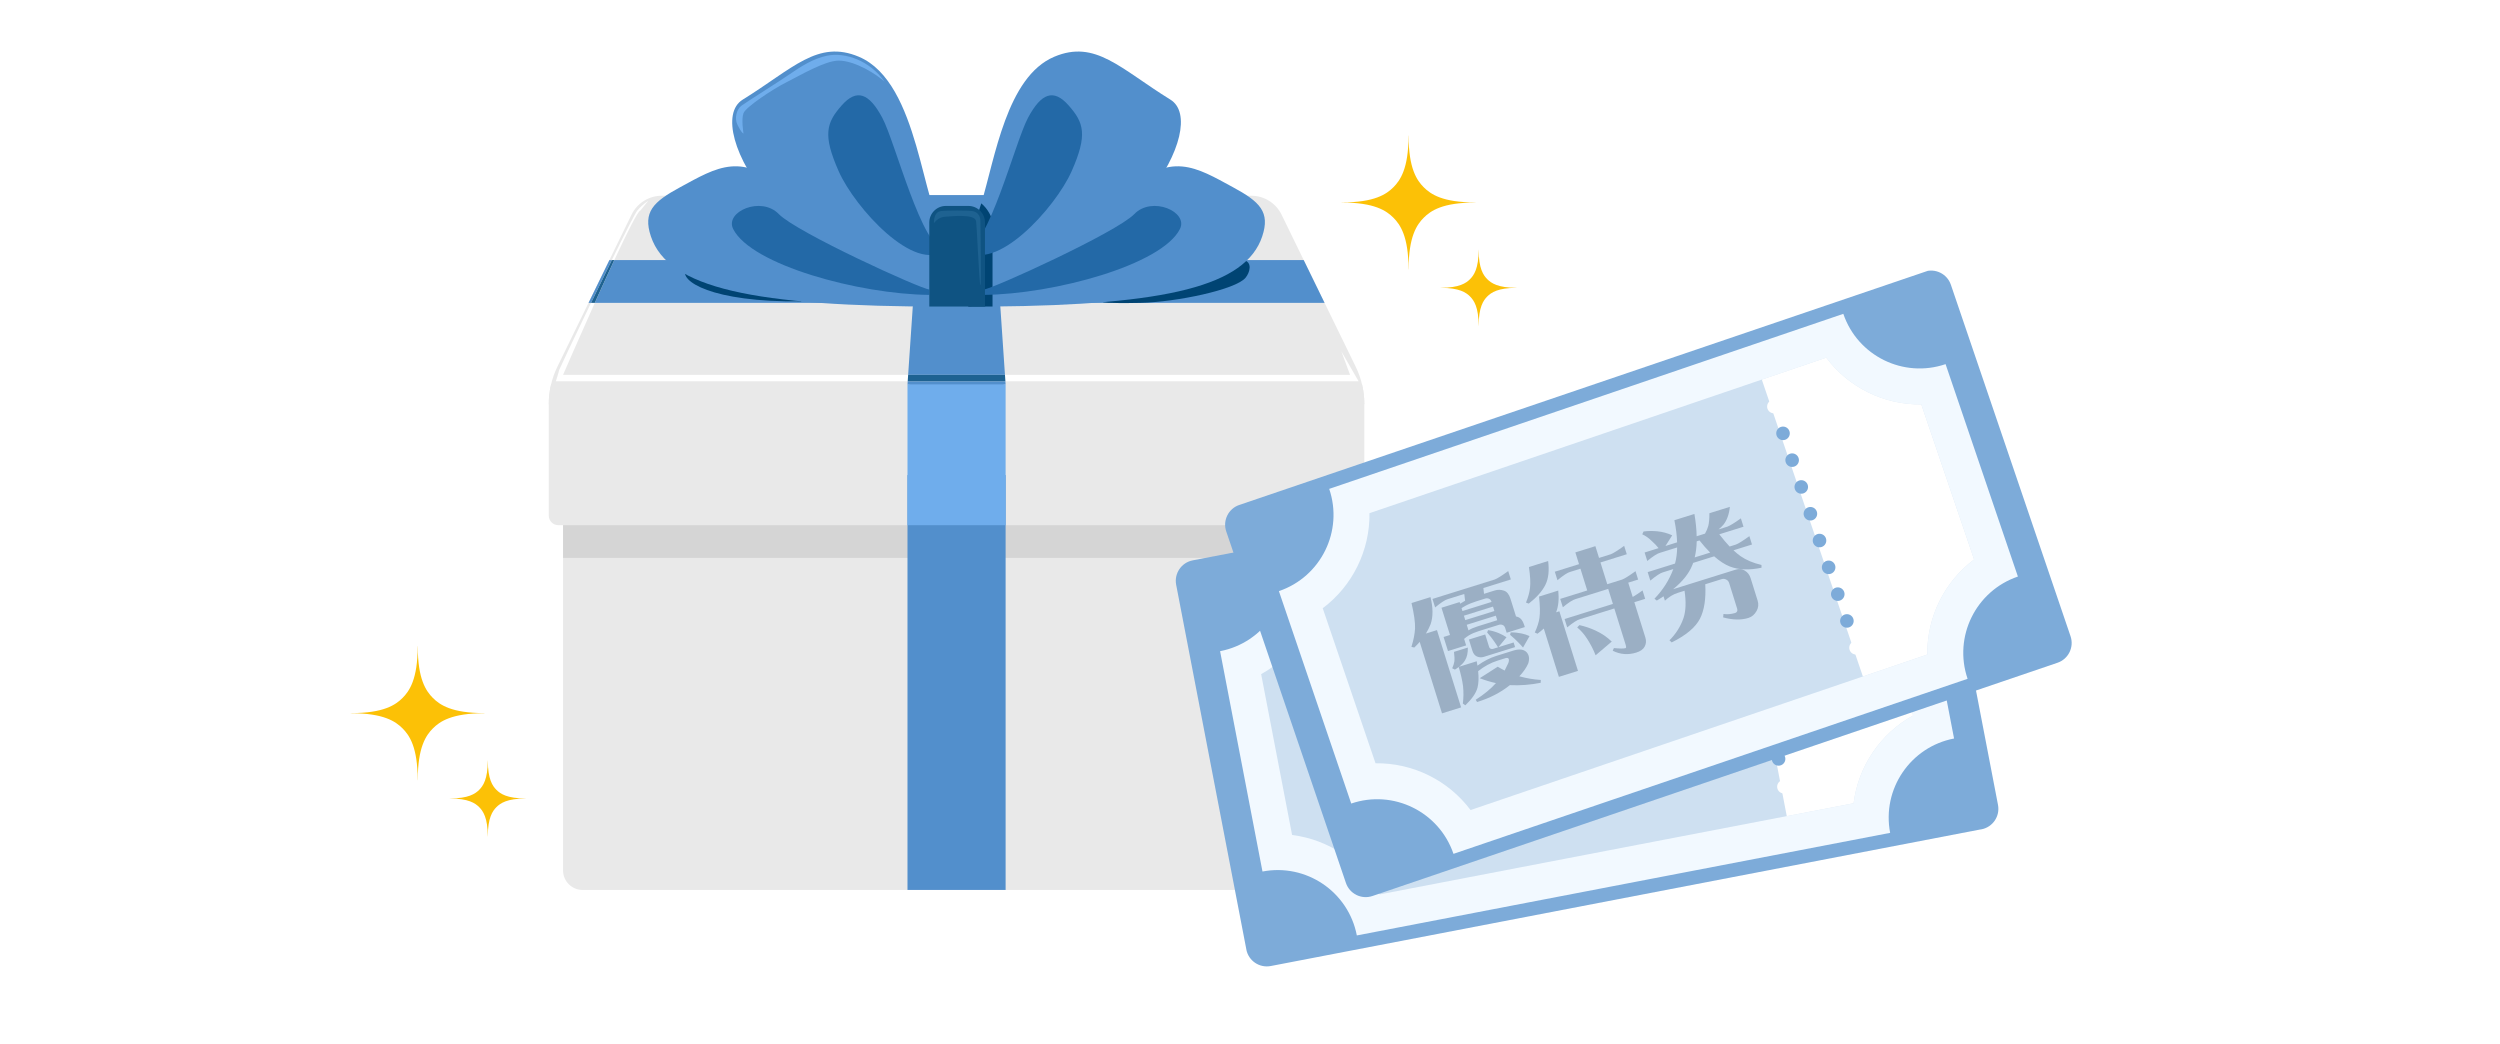 <svg fill="none" height="177" viewBox="0 0 424 177" width="424" xmlns="http://www.w3.org/2000/svg" xmlns:xlink="http://www.w3.org/1999/xlink"><filter id="a" color-interpolation-filters="sRGB" filterUnits="userSpaceOnUse" height="118.509" width="155.819" x="201.658" y="39.766"><feFlood flood-opacity="0" result="BackgroundImageFix"/><feColorMatrix in="SourceAlpha" result="hardAlpha" type="matrix" values="0 0 0 0 0 0 0 0 0 0 0 0 0 0 0 0 0 0 127 0"/><feOffset dy="5.171"/><feGaussianBlur stdDeviation="2.585"/><feComposite in2="hardAlpha" operator="out"/><feColorMatrix type="matrix" values="0 0 0 0 0 0 0 0 0 0 0 0 0 0 0 0 0 0 0.1 0"/><feBlend in2="BackgroundImageFix" mode="normal" result="effect1_dropShadow_1955_28433"/><feBlend in="SourceGraphic" in2="effect1_dropShadow_1955_28433" mode="normal" result="shape"/></filter><clipPath id="b"><path d="m93.073 8.742h138.317v142.195h-138.317z"/></clipPath><clipPath id="c"><path d="m0 0h129.823v70.063h-129.823z" transform="matrix(.982 -.189 .189 .982 198.808 95.705)"/></clipPath><clipPath id="d"><path d="m0 0h129.823v70.063h-129.823z" transform="matrix(.947 -.322 .322 .947 206.829 81.609)"/></clipPath><path d="m0 .986h424v170h-424z" fill="#fff"/><g clip-path="url(#b)"><path d="m228.971 147.622v-62.854h-133.478v62.854c0 1.831 1.488 3.315 3.323 3.315h126.833c1.835 0 3.323-1.484 3.323-3.315z" fill="#e9e9e9"/><path d="m228.971 83.519h-133.478v11.103h133.478z" fill="#d5d5d5"/><path d="m231.39 68.518-8.299 15.782h-121.719l-8.299-15.782c0-1.124.132-2.24.39-3.326.244-1.03.601-2.034 1.068-2.991l5.284-10.836 3.54-7.261 3.754-7.697c.958-1.966 2.958-3.213 5.149-3.213h99.948c2.191 0 4.19 1.247 5.149 3.213l3.753 7.697 3.54 7.261 5.284 10.836c.467.957.825 1.961 1.068 2.991.259 1.086.39 2.202.39 3.326z" fill="#e9e9e9"/><path d="m231.39 68.519v18.933c0 .894-.726 1.619-1.622 1.619h-135.072c-.896 0-1.623-.725-1.623-1.619v-18.933c0-1.124.132-2.24.39-3.326h137.537c.259 1.086.39 2.202.39 3.326z" fill="#e9e9e9"/><path d="m170.553 80.566h-16.642v70.371h16.642z" fill="#528fcc"/><path d="m153.911 65.193 8.321-1.121 8.32 1.121v23.878h-16.641z" fill="#6fadec"/><path d="m170.552 65.191h-16.641l2.183-32.109h12.275z" fill="#528fcc"/><path d="m224.648 51.366h-124.833l3.54-7.261h117.753z" fill="#528fcc"/><path d="m116.304 45.77c-1.07 1.815 4.174 5.511 19.641 5.345-2.675-1.661-19.641-5.345-19.641-5.345z" fill="#004473"/><path d="m210.94 44.107c1.505.36 1.059 2.091.301 3.003-1.686 2.026-11.741 4.124-17.822 4.254s-6.368-.123-6.368-.123z" fill="#004473"/><path d="m145.668 9.627c-6.987-2.953-11.182 2.004-19.702 7.268-7.298 4.509 8.52 31.223 34.345 31.223v-8.877c-3.994-3.673-4.26-25.226-14.643-29.614z" fill="#528fcc"/><path d="m160.311 42.36c-3.906 0-8.46-18.264-10.684-22.404s-4.309-4.992-6.884-2.07-3.249 4.959-.496 11.169c2.753 6.21 12.969 17.445 18.064 13.305z" fill="#2369a7"/><path d="m160.311 48.117s-19.501-7.86-26.828-15.312c-7.326-7.452-11.991-4.376-18.11-1.063-4.574 2.476-6.371 4.205-4.977 8.363 2.931 8.741 17.268 11.902 49.915 11.902z" fill="#528fcc"/><path d="m157.608 49.093c-1.27 0-22.52-9.677-25.522-12.787-3.003-3.11-9.209-.394-7.738 2.534 3.063 6.094 21.365 11.059 33.26 11.174z" fill="#2369a7"/><path d="m168.333 47.881c-1.293.148-2.616.227-3.968.236h-.213v-8.877c.202-.185.395-.417.578-.69.632-.931 1.173-2.346 1.695-4.06 2.345-7.699 4.307-21.456 12.371-24.863 6.986-2.953 11.182 2.003 19.703 7.268 6.896 4.261-6.845 28.341-30.166 30.986z" fill="#528fcc"/><path d="m214.067 40.106c-2.802 8.359-16.032 11.615-45.734 11.884-1.337.012-2.709.018-4.116.018h-.065v-3.891s.074-.03.216-.088c.525-.215 1.976-.818 3.965-1.707 6.146-2.749 17.454-8.236 22.648-13.516 7.328-7.451 11.99-4.377 18.11-1.063 4.574 2.476 6.371 4.206 4.976 8.363z" fill="#528fcc"/><path d="m168.333 37.904v14.084c-1.337.012-2.709.019-4.116.019l.148-3.891.003-.088.362-9.479c.631-.931 1.172-2.346 1.695-4.06 1.07.878 1.908 2.372 1.908 3.416z" fill="#004473"/><path d="m163.678 42.36c3.906 0 8.46-18.264 10.684-22.404s4.309-4.992 6.884-2.07c2.574 2.922 3.249 4.959.496 11.169-2.754 6.21-12.969 17.445-18.064 13.305z" fill="#2369a7"/><path d="m166.856 49.093c1.27 0 22.52-9.677 25.522-12.787 3.003-3.11 9.21-.394 7.738 2.534-3.063 6.094-21.365 11.059-33.26 11.174z" fill="#2369a7"/><path d="m160.425 34.926h3.812c1.554 0 2.816 1.259 2.816 2.809v14.259h-9.445v-14.259c0-1.55 1.262-2.809 2.817-2.809z" fill="#0f5382"/><path d="m230.418 64.666h-136.145s.561-1.765.561-1.917c0-.069 2.541-5.441 5.404-11.382 1.173-2.433 2.4-4.961 3.529-7.261 2.166-4.415 3.971-7.987 4.336-8.415 1.022-1.195 1.832-1.603 1.832-1.603s-.726.839-1.305 1.603c-.378-.035-2.237 3.683-4.441 8.415-1.066 2.286-2.212 4.81-3.311 7.261-2.85 6.351-5.386 12.216-5.386 12.216h133.479l-1.474-3.986z" fill="#fff"/><path d="m170.517 64.666h-16.57l.073-1.084h16.424z" fill="#1e6291"/><path d="m104.189 44.105c-1.066 2.286-2.212 4.81-3.311 7.261h-.64c1.173-2.433 2.4-4.961 3.529-7.261z" fill="#1e6291"/><path d="m140.267 9.445c-2.384.499-4.496 1.866-6.374 3.17-1.421.986-7.233 4.649-8.117 5.291-.884.641-1.218 2.195-.723 3.207.767 1.57 1.044 1.523 1.044 1.523s-.401-2.405 0-3.447c.402-1.042 4.983-4.088 7.233-5.21 2.25-1.122 6.552-3.705 8.917-3.7 2.811.006 6.513 2.39 7.753 3.561-2.333-3.426-6.553-5.059-9.733-4.394z" fill="#6fadec"/><path d="m158.392 37.839c0-.951.259-1.901 1.126-2.031.866-.13 4.808-.13 5.458 0 .649.13 1.299.605 1.299 1.685s.195 11.083 0 10.888c-.195-.194-.59-10.009-.736-10.888-.217-1.296-4.391-.778-5.228-.735s-1.486.518-1.919 1.08z" fill="#1e6291"/></g><g clip-path="url(#c)"><path d="m322.817 71.852-120.532 23.185c-1.92.369-3.177 2.226-2.808 4.146l11.897 61.848c.369 1.92 2.225 3.178 4.146 2.808l120.531-23.184c1.921-.37 3.178-2.226 2.809-4.146l-11.897-61.848c-.369-1.921-2.225-3.178-4.146-2.808z" fill="#7dabd9"/><path d="m308.218 77.04-90.451 17.398c1.426 7.412-3.427 14.576-10.839 16.002l7.189 37.371c7.412-1.426 14.576 3.427 16.002 10.839l90.45-17.398c-1.425-7.412 3.427-14.577 10.84-16.003l-7.189-37.37c-7.412 1.426-14.576-3.427-16.002-10.839z" fill="#f2f9ff"/><path d="m319.201 94.077 5.248 27.281c-5.526 3.05-9.294 8.611-10.078 14.874l-80.359 15.457c-3.051-5.525-8.614-9.291-14.874-10.075l-5.248-27.28c5.524-3.05 9.292-8.613 10.075-14.876l80.36-15.457c3.05 5.526 8.613 9.294 14.876 10.077z" fill="#cee0f1"/><path d="m319.201 94.078 5.248 27.28c-5.526 3.051-9.295 8.611-10.078 14.875l-11.336 2.18-10.047-52.231 11.337-2.18c3.05 5.526 8.613 9.294 14.876 10.077z" fill="#fff"/><path d="m294.609 92.119c.297-.057.565-.234.735-.485s.234-.565.177-.863c-.057-.298-.234-.566-.484-.735-.251-.17-.566-.234-.863-.177-.298.057-.566.234-.736.485-.169.251-.234.565-.177.863.058.297.234.565.485.735.251.17.565.234.863.177z" fill="#fff"/><path d="m300.517 128.928c.12.624.723 1.033 1.347.913s1.033-.724.913-1.348-.723-1.032-1.347-.912-1.033.723-.913 1.347zm-.907-4.715c.12.624.723 1.032 1.347.912s1.033-.723.913-1.347-.723-1.033-1.347-.913-1.033.724-.913 1.348zm-.907-4.715c.12.623.723 1.032 1.347.912s1.033-.723.913-1.347-.723-1.033-1.347-.913-1.033.723-.913 1.348zm-.907-4.716c.12.624.723 1.033 1.347.913s1.033-.724.913-1.347c-.12-.625-.723-1.033-1.347-.913s-1.033.723-.913 1.347zm-.907-4.715c.12.624.723 1.032 1.347.912s1.033-.723.913-1.347-.723-1.032-1.347-.912-1.033.723-.913 1.347zm-.907-4.715c.12.624.723 1.032 1.347.912s1.033-.723.913-1.347-.723-1.033-1.347-.913-1.033.723-.913 1.348zm-.907-4.716c.12.624.723 1.033 1.347.913s1.033-.724.913-1.347c-.12-.625-.723-1.033-1.347-.913-.624.12-1.033.723-.913 1.347zm-.907-4.715c.12.624.723 1.033 1.347.912.624-.12 1.033-.723.913-1.347-.12-.624-.723-1.033-1.347-.913-.624.12-1.033.723-.913 1.347z" fill="#7dabd9"/><path d="m302.772 134.556c.297-.057.565-.234.735-.484.17-.251.234-.566.177-.863-.057-.298-.234-.565-.484-.735-.251-.17-.565-.235-.863-.178-.298.058-.565.234-.735.485s-.235.565-.178.863c.058.297.234.565.485.735s.565.234.863.177z" fill="#fff"/></g><g clip-path="url(#d)" filter="url(#a)"><path d="m326.372 40.908-116.191 39.56c-1.851.63-2.841 2.642-2.211 4.493l20.3 59.621c.63 1.851 2.642 2.841 4.493 2.211l116.191-39.561c1.852-.63 2.841-2.642 2.211-4.493l-20.299-59.62c-.631-1.851-2.642-2.841-4.494-2.211z" fill="#7dabd9"/><path d="m312.627 48.056-87.194 29.687c2.433 7.145-1.387 14.909-8.532 17.342l12.266 36.025c7.145-2.433 14.909 1.387 17.342 8.532l87.193-29.687c-2.432-7.145 1.388-14.91 8.533-17.342l-12.266-36.025c-7.145 2.433-14.909-1.387-17.342-8.533z" fill="#f2f9ff"/><path d="m325.852 63.42 8.953 26.298c-5.053 3.783-8.02 9.809-7.933 16.12l-77.466 26.375c-3.782-5.053-9.81-8.017-16.119-7.931l-8.954-26.297c5.051-3.782 8.017-9.81 7.93-16.122l77.466-26.375c3.783 5.053 9.811 8.019 16.123 7.933z" fill="#cee0f1"/><path d="m325.851 63.419 8.954 26.298c-5.053 3.783-8.02 9.809-7.933 16.12l-10.928 3.721-17.143-50.351 10.928-3.721c3.782 5.053 9.811 8.019 16.122 7.933z" fill="#fff"/><path d="m301.224 64.866c.287-.098.528-.309.662-.581.133-.272.154-.592.056-.879-.097-.287-.309-.528-.581-.662-.272-.134-.592-.154-.879-.057-.287.098-.528.309-.661.581-.134.272-.155.592-.057.879.098.287.309.528.581.662.272.134.592.154.879.057z" fill="#fff"/><path d="m312.145 100.511c.205.602.858.923 1.46.719.601-.205.923-.859.718-1.46-.205-.602-.858-.923-1.46-.718-.601.205-.923.859-.718 1.46zm-1.548-4.545c.205.602.859.923 1.46.718.602-.205.923-.859.719-1.46-.205-.602-.859-.923-1.46-.718-.602.205-.924.859-.719 1.46zm-1.548-4.545c.205.602.859.923 1.461.718.601-.205.923-.859.718-1.46-.205-.602-.859-.923-1.46-.719-.602.205-.923.859-.719 1.46zm-1.547-4.545c.205.602.858.923 1.46.718.601-.205.923-.859.718-1.46-.205-.602-.858-.923-1.46-.719-.601.205-.923.859-.718 1.46zm-1.548-4.545c.205.602.859.923 1.46.718.602-.205.923-.859.719-1.46-.205-.602-.859-.923-1.46-.719-.602.205-.924.859-.719 1.46zm-1.547-4.546c.204.602.858.923 1.46.718.601-.205.923-.859.718-1.46-.205-.602-.859-.923-1.46-.718-.602.205-.923.859-.718 1.46zm-1.548-4.545c.205.602.858.923 1.46.718s.923-.859.718-1.46c-.204-.602-.858-.923-1.46-.719-.601.205-.923.859-.718 1.46zm-1.548-4.545c.205.602.859.923 1.46.718.602-.205.924-.859.719-1.46-.205-.602-.859-.923-1.46-.719-.602.205-.924.859-.719 1.46z" fill="#7dabd9"/><path d="m315.153 105.776c.287-.097.528-.309.661-.581.134-.272.155-.592.057-.879s-.309-.528-.581-.661c-.272-.134-.592-.155-.879-.057s-.528.309-.662.581c-.133.272-.154.592-.056.879.097.287.309.528.581.662.272.133.592.154.879.056z" fill="#fff"/><g fill="#9bafc4"><path d="m294.375 91.442c.572-.179 1.088-.123 1.547.167.479.284.804.702.983 1.275l1.19 3.81c.191.612.134 1.193-.171 1.743-.332.602-.791 1.005-1.383 1.19-1.244.389-2.663.355-4.296-.088l.056-.581c.594.096 1.249.043 1.986-.165.329-.124.445-.377.334-.733l-1.362-4.363c-.08-.257-.253-.463-.506-.579-.233-.122-.481-.153-.738-.073l-2.803.875c.136 2.449-.163 4.406-.903 5.851-.774 1.477-2.37 2.82-4.794 4.01l-.372-.36c1.107-1.104 1.903-2.371 2.388-3.801.389-1.183.451-2.719.167-4.602l-1.126.351c-.809.253-1.537.697-2.204 1.338l-.234-.75c-.358.242-.735.49-1.139.724l-.4-.309c1.442-1.49 2.501-3.164 3.197-5.028l-1.737.542c-.48.128-1.196.612-2.16 1.411l-.45-1.441 4.64-1.449c.218-.827.347-1.733.359-2.734l-2.922.912c-.46.122-1.182.586-2.146 1.385l-.45-1.441 2.37-.74c-.326-.418-.705-.798-1.097-1.153-.565-.56-1.12-.95-1.672-1.19l.219-.48c.748-.103 1.526-.108 2.329-.034.895.089 1.747.321 2.532.683l-1.147 1.81 1.975-.617c-.031-1.139-.184-2.391-.459-3.757l3.396-1.06c.229 1.359.362 2.617.379 3.782l1.422-.444c.264-.472.436-.894.548-1.298.127-.495.206-1.213.192-2.162l3.474-1.085c-.136 1.299-.515 2.306-1.091 3.028-.241.27-.501.546-.833.802l1.5-.469c.409-.149 1.176-.606 2.291-1.409l.444 1.421-4.107 1.282c.619.803 1.202 1.488 1.753 2.075l1.066-.333c.409-.149 1.17-.625 2.284-1.428l.444 1.421-3.139.98c.431.407.836.736 1.198.991.942.659 2.117 1.159 3.543 1.494l.017.471c-2.095.438-3.892.371-5.373-.207-.864-.337-1.736-.91-2.662-1.725l-3.574 1.116c-.042.143-.084.286-.152.416-.562 1.389-1.635 2.743-3.243 4.046zm-4.328-2.896c-.597-.594-1.199-1.272-1.812-2.056l-.474.148c-.019.981-.141 1.907-.34 2.728z"/><path d="m272.751 94.705-5.528 1.726c-.48.128-1.202.592-2.166 1.391l-.444-1.421 4.581-1.43-1.153-3.692-1.757.549c-.46.122-1.176.606-2.14 1.405l-.45-1.441 4.107-1.282-.623-1.994 3.396-1.06.622 1.994 1.975-.617c.408-.149 1.169-.625 2.284-1.428l.444 1.421-4.462 1.393 1.153 3.692 2.507-.783c.408-.149 1.17-.625 2.284-1.428l.444 1.421-1.678.524.758 2.428c.423-.24.98-.609 1.67-1.106l.444 1.421-1.837.573 1.875 6.001c.178.573.123 1.089-.141 1.561-.251.447-.715.765-1.406.981-1.382.431-2.714.327-3.997-.312l.204-.454c1.006.098 1.66.11 1.976.012.118-.037.122-.234.017-.569l-1.923-6.16-5.824 1.819c-.48.128-1.202.592-2.166 1.391l-.444-1.421 8.193-2.558zm-13.264-.148c.108-.835.045-2.007-.18-3.562l3.257-1.017c.205 1.626.061 2.971-.456 4.021-.544 1.102-1.493 2.156-2.835 3.204l-.467-.179c.384-.922.602-1.748.681-2.466zm4.9 15.067-2.558-8.193c-.32.295-.685.582-1.07.876l-.454-.205c.423-.934.688-1.753.786-2.478.128-.841.098-2.046-.068-3.619l3.258-1.017c.149 1.449.034 2.676-.365 3.689l.553-.173 3.156 10.108zm4.826-6.404c-.546-.847-1.116-1.493-1.722-1.975l.374-.399c.931.208 1.848.507 2.762.936 1.038.478 1.948 1.104 2.725 1.858l-2.739 2.328c-.361-.948-.841-1.86-1.4-2.748z"/><path d="m248.658 104.288-3.08.961-.746-2.388 1.086-.34-1.443-4.619 3.08-.962.086.276c.325-.21.543-.343.841-.501l-.142-1.147-2.784.869c-.48.128-1.195.612-2.159 1.411l-.45-1.441 10.562-3.298c.408-.149 1.17-.625 2.284-1.428l.444 1.421-4.659 1.455.112.983 1.836-.573c.494-.154 1.017-.144 1.55.036.507.167.871.638 1.099 1.369l.937 3.001.286.084c.507.167.865.618 1.093 1.348l.117.375-3.08.962-.246-.789c-.087-.277-.227-.45-.448-.532-.221-.083-.417-.087-.615-.025l-3.435 1.073c-.632.197-1.186.435-1.642.707-.278.152-.537.363-.83.606zm-6.022-3.602c-.206.519-.471 1.057-.802 1.594l1.875-.586 4.094 13.109-3.238 1.012-3.785-12.123c-.268.322-.582.637-.915.958l-.488-.108c.369-1.177.565-2.213.615-3.095.046-1.033-.169-2.483-.598-4.342l3.218-1.005c.45 1.788.454 3.325.024 4.586zm5.394-2.226 4.935-1.541c-.092-.296-.233-.469-.454-.552-.22-.083-.417-.086-.614-.025l-1.5.469c-.731.228-1.364.491-1.9.788-.204.107-.403.234-.621.367zm.481 1.54 4.935-1.541-.234-.75-4.936 1.541zm.542 1.737c.417-.26.912-.479 1.485-.658l3.395-1.061-.24-.769-4.936 1.542zm2.839.696.647 2.073c.056.177.158.297.307.359.124.048.255.05.393.007l.829-.259c-.152-.277-.381-.596-.661-1.007-.286-.43-.682-.935-1.188-1.514l.158-.396c.613.09 1.231.266 1.854.526.474.199.895.436 1.276.685l-1.38 1.688 2.587-.808.246.79-5.291 1.652c-.415.13-.813.102-1.189-.062-.357-.17-.606-.482-.754-.956l-.598-1.915zm6.414 2.222c-.205-.239-.473-.546-.82-.892-.353-.367-.809-.788-1.369-1.263l.086-.417c.602-.015 1.229.05 1.855.179.488.108.943.247 1.352.445zm-.623 4.875c1.211.337 2.423.543 3.639.619l-.023.483c-1.694.334-3.424.484-5.162.399l-.065-.001c-1.542 1.239-3.405 2.211-5.563 2.863l-.228-.383c1.443-.928 2.58-1.868 3.429-2.826-.86-.187-1.79-.46-2.751-.831l3.053-1.95c.401.243.789.447 1.178.65.217-.414.428-.849.633-1.303.243-.747.013-1-.705-.733l-1.086.339c-1.205.376-2.315.983-3.338 1.801.116 1.134.078 2.056-.106 2.785-.247.944-.953 1.944-2.072 3.009l-.419-.303c.122-.926.141-1.907.036-2.936-.119-.938-.397-2.173-.736-3.259-.245.185-.458.338-.643.439l-.46-.224c.191-.429.31-.812.362-1.132.053-.385.031-.941-.06-1.649l2.349-.734c.022.903-.142 1.626-.473 2.163-.237.42-.637.805-1.022 1.099l3.001-.937c.054.243.095.512.123.741 1.062-.764 2.125-1.313 3.211-1.652l2.981-.931c.954-.276 1.659-.171 2.127.289.456.486.548 1.129.297 1.922-.314.727-.825 1.45-1.507 2.183z"/></g></g><g fill="#fcc106"><path d="m241.469 31.765h.002c.567.569 1.365 1.222 2.728 1.726 1.35.498 3.227.838 5.945.838.045-0.0.089.003.132.01v.004l-.015.003c-.039.005-.078.007-.117.006-2.718 0-4.595.341-5.945.84-1.363.504-2.161 1.158-2.728 1.728-.569.569-1.222 1.365-1.726 2.729-.499 1.351-.84 3.227-.84 5.945 0 .038-.002.077-.007.115l-.002.014h-.004l-.003-.017c-.005-.037-.007-.075-.006-.113 0-2.719-.342-4.594-.841-5.945-.504-1.364-1.158-2.161-1.725-2.729-.57-.569-1.368-1.224-2.732-1.728-1.351-.499-3.226-.84-5.944-.84-.038.001-.076-.002-.113-.006l-.016-.003v-.004l.016-.003c.037-.005.075-.007.113-.006 2.718 0 4.593-.341 5.943-.84 1.365-.503 2.163-1.156 2.731-1.723l.003-.001c.566-.569 1.22-1.366 1.724-2.73.499-1.35.841-3.225.841-5.945 0-.037.001-.075.006-.111l.003-.018h.004l.002.016c.005.038.007.076.007.114 0 2.72.341 4.594.84 5.945.504 1.364 1.157 2.16 1.724 2.73z"/><path d="m252.243 47.352c.323.323.775.694 1.55.98.766.283 1.832.476 3.376.476.025-0.0.05.002.075.006v.002l-.009.002c-.022.003-.044.004-.066.004-1.544 0-2.61.194-3.376.477-.775.286-1.227.658-1.55.981-.323.323-.693.775-.98 1.55-.283.767-.477 1.832-.477 3.376 0 .022-.001.044-.003.065l-.002.008h-.002l-.002-.01c-.002-.021-.004-.043-.003-.064 0-1.544-.194-2.609-.477-3.376-.287-.774-.658-1.227-.98-1.55-.324-.323-.777-.695-1.551-.981-.768-.283-1.833-.477-3.376-.477-.021 0-.043-.001-.064-.004l-.009-.002v-.002l.009-.001c.021-.003.043-.004.064-.004 1.543 0 2.608-.194 3.375-.477.775-.285 1.228-.656 1.551-.979l.001-.001c.322-.323.693-.776.98-1.55.283-.766.477-1.832.477-3.376 0-.021 0-.043.003-.063l.002-.01h.002l.002.009c.002.021.003.043.003.065 0 1.544.194 2.609.477 3.376.287.774.657 1.227.98 1.55z"/><path d="m73.421 118.377h.001c.568.569 1.365 1.221 2.729 1.725 1.35.498 3.227.838 5.945.838.044 0 .088.003.132.01v.004l-.015.003c-.039.005-.077.007-.116.006-2.719 0-4.596.342-5.945.841-1.364.504-2.161 1.158-2.729 1.728-.569.569-1.222 1.365-1.726 2.729-.499 1.351-.84 3.226-.84 5.945.001.038-.002.077-.006.115l-.003.014h-.004l-.003-.017c-.005-.037-.007-.075-.006-.112 0-2.719-.341-4.594-.84-5.945-.504-1.364-1.158-2.162-1.726-2.729-.57-.569-1.368-1.224-2.731-1.728-1.351-.499-3.227-.841-5.944-.841-.038.001-.076-.001-.114-.006l-.015-.003v-.004l.015-.002c.038-.005.076-.007.114-.007 2.717 0 4.593-.341 5.942-.84 1.365-.503 2.163-1.155 2.731-1.723l.003-.001c.566-.569 1.22-1.367 1.724-2.73.499-1.35.84-3.226.84-5.945 0-.038.001-.075.006-.112l.003-.018h.004l.003.016c.005.038.007.076.006.114 0 2.719.341 4.594.84 5.945.504 1.363 1.157 2.16 1.724 2.73z"/><path d="m84.194 133.961h.001c.322.323.775.694 1.55.98.766.283 1.832.476 3.376.476.025-.001.05.001.075.006v.002l-.009.001c-.022.003-.044.004-.066.004-1.544 0-2.61.194-3.376.477-.774.286-1.227.658-1.55.982-.323.323-.694.775-.98 1.549-.283.767-.477 1.833-.477 3.376 0.0.022-.001.044-.004.066l-.002.008h-.002l-.002-.01c-.003-.021-.004-.042-.004-.064 0-1.543-.194-2.609-.477-3.376-.286-.774-.658-1.227-.98-1.549-.324-.323-.777-.696-1.551-.982-.767-.283-1.832-.477-3.375-.477-.022 0-.043-.001-.065-.004l-.009-.001v-.002l.009-.002c.021-.003.043-.004.065-.004 1.543 0 2.608-.193 3.374-.477.775-.285 1.228-.656 1.551-.978l.002-.001c.322-.323.693-.776.979-1.551.283-.766.477-1.831.477-3.376 0-.021.001-.042.004-.063l.002-.01h.002l.002.009c.003.021.004.043.004.064 0 1.545.194 2.609.477 3.376.286.775.657 1.227.979 1.551z"/></g></svg>